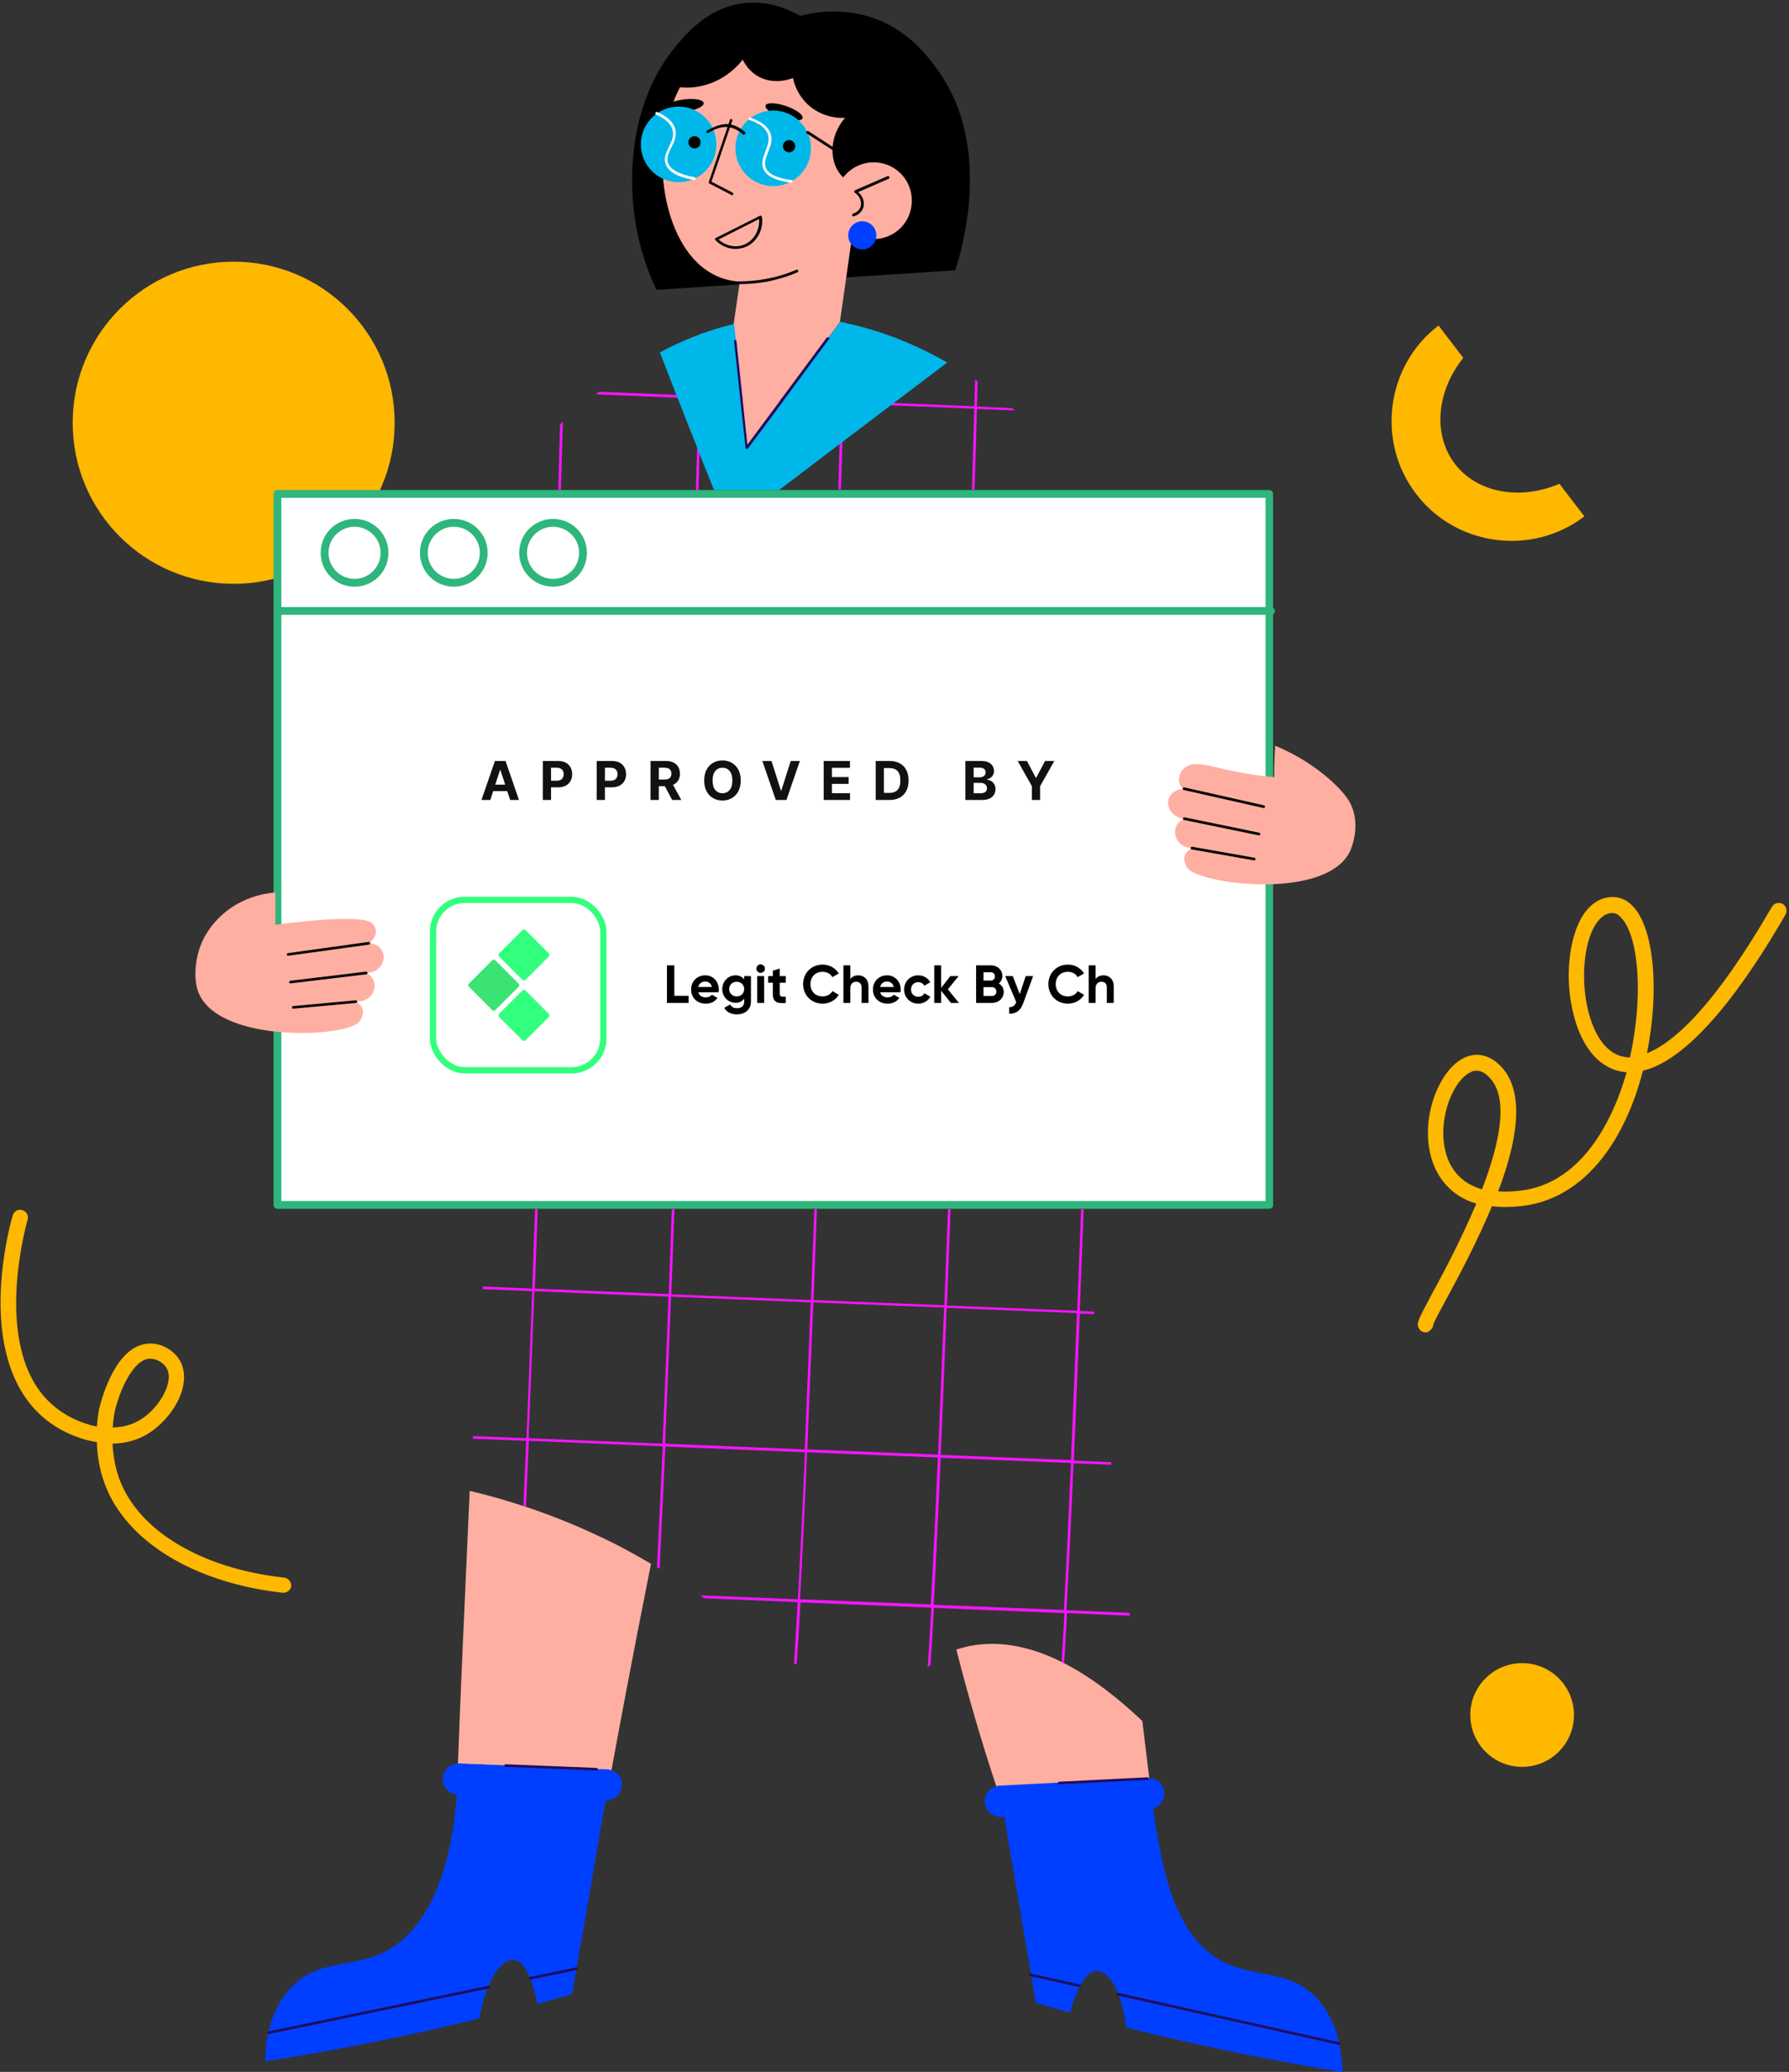 <?xml version="1.0" encoding="UTF-8"?>
<svg width="292px" height="338px" viewBox="0 0 292 338" version="1.1" xmlns="http://www.w3.org/2000/svg" xmlns:xlink="http://www.w3.org/1999/xlink">
    <rect x="0" y="0" width="292" height="338" fill="#333333" stroke="none"/>
    <!-- Generator: Sketch 57 (83077) - https://sketch.com -->
    <title>4_welcome</title>
    <desc>Created with Sketch.</desc>
    <g id="Page-1" stroke="none" stroke-width="1" fill="none" fill-rule="evenodd">
        <g id="Authentication-Service-Copy" transform="translate(-298, -3011)">
            <g id="Group-4" transform="translate(220, 2957)">
                <g id="4_welcome" transform="translate(78, 54)">
                    <g id="background_1_" transform="translate(0, 42.52)" fill="#FFB800" fill-rule="nonzero">
                        <g id="background">
                            <circle id="circle" cx="38.14" cy="26.447" r="26.277"></circle>
                            <circle id="circle_1_" cx="248.442" cy="237.26" r="8.461"></circle>
                            <path d="M254.523,36.397 C248.23,39.118 241.171,37.97 237.472,33.165 C233.773,28.318 234.538,21.217 238.833,15.86 C237.472,14.117 236.154,12.331 234.793,10.587 C226.247,17.093 224.589,29.509 231.137,38.055 C237.642,46.602 250.058,48.26 258.604,41.712 C257.201,39.883 255.841,38.14 254.523,36.397 Z" id="semicircle"></path>
                            <path d="M46.261,217.318 C46.219,217.318 46.176,217.318 46.134,217.318 C31.635,215.702 20.537,208.899 17.093,199.545 C16.2,197.121 15.86,194.783 15.817,192.742 C15.052,192.614 14.457,192.486 13.989,192.359 C9.099,190.956 5.443,188.064 3.104,183.77 C-2.891,172.757 1.871,156.43 2.083,155.749 C2.296,155.069 2.976,154.686 3.657,154.899 C4.337,155.112 4.72,155.792 4.507,156.472 C4.465,156.642 -0.17,172.502 5.315,182.579 C7.313,186.236 10.46,188.702 14.669,189.935 C14.924,190.02 15.307,190.105 15.817,190.19 C15.945,188.362 16.2,187.171 16.243,187.086 C16.668,185.386 18.964,176.967 24.236,176.669 C26.277,176.542 28.403,177.732 29.381,179.475 C30.104,180.751 30.231,182.367 29.764,184.153 C28.956,187.044 26.575,189.978 23.854,191.551 C21.983,192.614 20.069,192.954 18.368,192.997 C18.454,194.74 18.751,196.738 19.474,198.737 C22.578,207.198 32.868,213.364 46.389,214.852 C47.069,214.937 47.579,215.575 47.537,216.255 C47.452,216.808 46.899,217.318 46.261,217.318 Z M24.534,179.135 C24.491,179.135 24.449,179.135 24.406,179.135 C21.728,179.263 19.559,184.28 18.751,187.639 C18.751,187.682 18.496,188.702 18.411,190.36 C19.729,190.318 21.217,190.063 22.62,189.255 C24.789,188.064 26.702,185.641 27.34,183.43 C27.553,182.664 27.723,181.559 27.213,180.709 C26.702,179.773 25.554,179.135 24.534,179.135 Z M232.71,174.841 C232.285,174.841 231.817,174.628 231.605,174.203 C231.137,173.395 231.392,172.927 233.731,168.548 C235.516,165.274 238.493,159.704 240.959,153.836 C236.409,152.475 234.538,149.159 233.773,146.863 C231.647,140.442 234.623,132.576 238.535,130.28 C240.789,128.962 243.212,129.472 245.168,131.641 C248.995,135.935 247.549,143.886 244.53,151.838 C245.636,151.923 246.869,151.88 248.187,151.71 C257.754,150.605 262.516,141.038 264.515,135.468 C264.855,134.49 265.195,133.469 265.493,132.406 C265.067,132.364 264.642,132.321 264.175,132.194 C258.477,130.748 256.266,123.349 256.053,117.439 C255.883,111.742 257.542,105.364 261.708,104.046 C263.494,103.493 265.195,103.918 266.513,105.321 C270.042,108.978 270.85,119.31 268.809,129.302 C273.061,127.644 279.694,121.861 289.219,105.406 C289.559,104.811 290.367,104.598 290.962,104.938 C291.557,105.279 291.77,106.087 291.43,106.682 C285.052,117.737 276.25,130.195 268.171,132.151 C267.789,133.554 267.364,134.957 266.896,136.318 C263.112,146.905 256.564,153.283 248.442,154.219 C246.571,154.431 244.956,154.431 243.51,154.261 C241.086,160.086 238.068,165.742 235.942,169.653 C235.049,171.269 234.156,172.97 233.943,173.523 C233.943,173.948 233.688,174.373 233.305,174.586 C233.135,174.798 232.923,174.841 232.71,174.841 Z M241.001,132.151 C240.491,132.151 240.108,132.321 239.768,132.534 C236.749,134.277 234.453,140.995 236.154,146.098 C237.09,148.861 239.045,150.69 241.894,151.498 C244.701,144.184 246.316,136.871 243.255,133.427 C242.405,132.449 241.639,132.151 241.001,132.151 Z M263.154,106.427 C262.941,106.427 262.686,106.469 262.431,106.554 C260.008,107.32 258.392,111.912 258.562,117.439 C258.732,122.839 260.688,128.792 264.727,129.812 C265.11,129.898 265.535,129.983 266.045,129.983 C266.896,126.113 267.364,122.074 267.321,118.29 C267.279,113.017 266.258,108.893 264.6,107.192 C264.175,106.682 263.707,106.427 263.154,106.427 Z" id="lines"></path>
                        </g>
                    </g>
                    <g id="general_1_" transform="translate(31.89, 0)">
                        <g id="general">
                            <g id="window_1_" transform="translate(12.756, 79.937)">
                                <g id="window">
                                    <g id="Group">
                                        <rect id="Rectangle" fill="#FFFFFF" fill-rule="nonzero" x="0.729" y="0.729" width="161.915" height="115.994"></rect>
                                        <g id="Logo-Full/1" transform="translate(25.522, 66.358)">
                                            <g id="Group-3-Copy">
                                                <g id="Group-2">
                                                    <rect id="Rectangle" stroke="#32FF7E" stroke-width="1.021" fill="#FFFFFF" x="0.51" y="0.51" width="27.798" height="27.798" rx="5.171"></rect>
                                                    <g id="Group" transform="translate(4.609, 5.142)">
                                                        <g id="Group-6">
                                                            <g id="Group-5" transform="translate(10.745, 9.937) rotate(45) translate(-10.745, -9.937) translate(3.745, 2.937)">
                                                                <rect id="Rectangle" fill="#32FF7E" x="0" y="0" width="6.101" height="6.101" rx="0.349"></rect>
                                                                <rect id="Rectangle-Copy-8" fill="#3AE374" x="0" y="6.972" width="6.101" height="6.101" rx="0.349"></rect>
                                                                <rect id="Rectangle-Copy-9" fill="#32FF7E" x="6.972" y="6.972" width="6.101" height="6.101" rx="0.349"></rect>
                                                            </g>
                                                        </g>
                                                    </g>
                                                </g>
                                                <path d="M39.896,16.161 L42.232,16.161 L42.232,17.316 L38.688,17.316 L38.688,11.19 L39.896,11.19 L39.896,16.161 Z M43.816,15.592 C43.974,16.169 44.455,16.414 45.05,16.414 C45.488,16.414 45.838,16.231 46.03,15.977 L46.94,16.502 C46.529,17.097 45.873,17.438 45.033,17.438 C43.563,17.438 42.635,16.432 42.635,15.128 C42.635,13.824 43.571,12.818 44.945,12.818 C46.24,12.818 47.159,13.842 47.159,15.128 C47.159,15.294 47.142,15.443 47.115,15.592 L43.816,15.592 Z M43.799,14.717 L46.03,14.717 C45.89,14.087 45.418,13.833 44.945,13.833 C44.341,13.833 43.93,14.157 43.799,14.717 Z M51.298,12.94 L52.401,12.94 L52.401,17.106 C52.401,18.541 51.272,19.188 50.117,19.188 C49.18,19.188 48.428,18.83 48.043,18.121 L49.005,17.569 C49.189,17.911 49.478,18.182 50.152,18.182 C50.86,18.182 51.298,17.797 51.298,17.106 L51.298,16.633 C50.992,17.044 50.519,17.298 49.898,17.298 C48.655,17.298 47.719,16.292 47.719,15.058 C47.719,13.833 48.655,12.818 49.898,12.818 C50.519,12.818 50.992,13.072 51.298,13.483 L51.298,12.94 Z M50.073,16.257 C50.782,16.257 51.298,15.758 51.298,15.058 C51.298,14.367 50.782,13.868 50.073,13.868 C49.364,13.868 48.848,14.367 48.848,15.058 C48.848,15.758 49.364,16.257 50.073,16.257 Z M53.984,12.415 C53.608,12.415 53.293,12.1 53.293,11.724 C53.293,11.348 53.608,11.024 53.984,11.024 C54.369,11.024 54.684,11.348 54.684,11.724 C54.684,12.1 54.369,12.415 53.984,12.415 Z M53.424,17.316 L53.424,12.94 L54.553,12.94 L54.553,17.316 L53.424,17.316 Z M58.088,14.025 L57.1,14.025 L57.1,15.846 C57.1,16.318 57.441,16.327 58.088,16.292 L58.088,17.316 C56.505,17.491 55.971,17.027 55.971,15.846 L55.971,14.025 L55.21,14.025 L55.21,12.94 L55.971,12.94 L55.971,12.057 L57.1,11.715 L57.1,12.94 L58.088,12.94 L58.088,14.025 Z M64.1,17.438 C62.245,17.438 60.915,16.038 60.915,14.253 C60.915,12.459 62.245,11.068 64.1,11.068 C65.22,11.068 66.209,11.637 66.734,12.512 L65.693,13.115 C65.395,12.573 64.8,12.24 64.1,12.24 C62.901,12.24 62.114,13.072 62.114,14.253 C62.114,15.426 62.901,16.257 64.1,16.257 C64.8,16.257 65.404,15.924 65.693,15.391 L66.734,15.994 C66.218,16.869 65.229,17.438 64.1,17.438 Z M69.928,12.818 C70.855,12.818 71.582,13.465 71.582,14.629 L71.582,17.316 L70.453,17.316 L70.453,14.769 C70.453,14.174 70.094,13.868 69.587,13.868 C69.035,13.868 68.624,14.192 68.624,14.953 L68.624,17.316 L67.495,17.316 L67.495,11.19 L68.624,11.19 L68.624,13.43 C68.887,13.037 69.342,12.818 69.928,12.818 Z M73.498,15.592 C73.656,16.169 74.137,16.414 74.732,16.414 C75.169,16.414 75.52,16.231 75.712,15.977 L76.622,16.502 C76.211,17.097 75.555,17.438 74.714,17.438 C73.244,17.438 72.317,16.432 72.317,15.128 C72.317,13.824 73.253,12.818 74.627,12.818 C75.922,12.818 76.841,13.842 76.841,15.128 C76.841,15.294 76.823,15.443 76.797,15.592 L73.498,15.592 Z M73.481,14.717 L75.712,14.717 C75.572,14.087 75.099,13.833 74.627,13.833 C74.023,13.833 73.612,14.157 73.481,14.717 Z M79.711,17.438 C78.381,17.438 77.401,16.432 77.401,15.128 C77.401,13.824 78.381,12.818 79.711,12.818 C80.569,12.818 81.312,13.273 81.671,13.947 L80.7,14.515 C80.525,14.157 80.149,13.929 79.702,13.929 C79.028,13.929 78.53,14.428 78.53,15.128 C78.53,15.819 79.028,16.318 79.702,16.318 C80.157,16.318 80.534,16.099 80.709,15.741 L81.689,16.301 C81.312,16.983 80.569,17.438 79.711,17.438 Z M86.353,17.316 L85.04,17.316 L83.448,15.329 L83.448,17.316 L82.319,17.316 L82.319,11.19 L83.448,11.19 L83.448,14.866 L84.953,12.94 L86.3,12.94 L84.541,15.102 L86.353,17.316 Z M92.854,14.139 C93.344,14.419 93.659,14.901 93.659,15.539 C93.659,16.589 92.811,17.316 91.752,17.316 L89.153,17.316 L89.153,11.19 L91.568,11.19 C92.601,11.19 93.432,11.89 93.432,12.914 C93.432,13.439 93.213,13.85 92.854,14.139 Z M91.568,12.319 L90.36,12.319 L90.36,13.667 L91.568,13.667 C91.944,13.667 92.224,13.378 92.224,12.993 C92.224,12.608 91.953,12.319 91.568,12.319 Z M91.752,16.187 C92.163,16.187 92.461,15.881 92.461,15.461 C92.461,15.049 92.163,14.743 91.752,14.743 L90.36,14.743 L90.36,16.187 L91.752,16.187 Z M97.247,12.94 L98.455,12.94 L96.862,17.316 C96.407,18.576 95.663,19.127 94.552,19.066 L94.552,18.016 C95.173,18.024 95.488,17.762 95.698,17.176 L93.904,12.94 L95.138,12.94 L96.276,15.881 L97.247,12.94 Z M104.134,17.438 C102.279,17.438 100.949,16.038 100.949,14.253 C100.949,12.459 102.279,11.068 104.134,11.068 C105.254,11.068 106.243,11.637 106.768,12.512 L105.726,13.115 C105.429,12.573 104.834,12.24 104.134,12.24 C102.935,12.24 102.147,13.072 102.147,14.253 C102.147,15.426 102.935,16.257 104.134,16.257 C104.834,16.257 105.438,15.924 105.726,15.391 L106.768,15.994 C106.251,16.869 105.263,17.438 104.134,17.438 Z M109.962,12.818 C110.889,12.818 111.616,13.465 111.616,14.629 L111.616,17.316 L110.487,17.316 L110.487,14.769 C110.487,14.174 110.128,13.868 109.62,13.868 C109.069,13.868 108.658,14.192 108.658,14.953 L108.658,17.316 L107.529,17.316 L107.529,11.19 L108.658,11.19 L108.658,13.43 C108.92,13.037 109.375,12.818 109.962,12.818 Z" id="LegitCheckByCh" fill="#000000" fill-rule="nonzero"></path>
                                            </g>
                                        </g>
                                        <path d="M35.379,50.571 L33.937,50.571 L36.134,44.207 L37.868,44.207 L40.062,50.571 L38.62,50.571 L38.148,49.119 L35.851,49.119 L35.379,50.571 Z M36.193,48.069 L37.809,48.069 L37.026,45.661 L36.976,45.661 L36.193,48.069 Z M43.951,50.571 L43.951,44.207 L46.462,44.207 C46.945,44.207 47.356,44.298 47.696,44.482 C48.036,44.665 48.295,44.919 48.474,45.243 C48.653,45.567 48.743,45.941 48.743,46.363 C48.743,46.786 48.652,47.158 48.47,47.48 C48.287,47.802 48.024,48.054 47.679,48.235 C47.334,48.417 46.917,48.507 46.428,48.507 L45.297,48.507 L45.297,50.571 L43.951,50.571 Z M45.297,47.429 L46.211,47.429 C46.596,47.429 46.883,47.33 47.073,47.132 C47.262,46.934 47.357,46.678 47.357,46.363 C47.357,46.046 47.262,45.791 47.073,45.597 C46.883,45.404 46.594,45.307 46.204,45.307 L45.297,45.307 L45.297,47.429 Z M52.745,50.571 L52.745,44.207 L55.255,44.207 C55.738,44.207 56.149,44.298 56.489,44.482 C56.829,44.665 57.088,44.919 57.267,45.243 C57.447,45.567 57.536,45.941 57.536,46.363 C57.536,46.786 57.445,47.158 57.263,47.48 C57.08,47.802 56.817,48.054 56.472,48.235 C56.127,48.417 55.71,48.507 55.221,48.507 L54.09,48.507 L54.09,50.571 L52.745,50.571 Z M54.09,47.429 L55.004,47.429 C55.389,47.429 55.676,47.33 55.866,47.132 C56.056,46.934 56.15,46.678 56.15,46.363 C56.15,46.046 56.056,45.791 55.866,45.597 C55.676,45.404 55.387,45.307 54.997,45.307 L54.09,45.307 L54.09,47.429 Z M61.538,50.571 L61.538,44.207 L64.049,44.207 C64.772,44.207 65.332,44.395 65.731,44.772 C66.13,45.149 66.329,45.654 66.329,46.286 C66.329,46.721 66.233,47.092 66.039,47.401 C65.845,47.71 65.567,47.942 65.204,48.097 L66.556,50.571 L65.071,50.571 L63.865,48.315 L62.883,48.315 L62.883,50.571 L61.538,50.571 Z M62.883,47.233 L63.797,47.233 C64.561,47.233 64.943,46.917 64.943,46.286 C64.943,45.633 64.559,45.307 63.791,45.307 L62.883,45.307 L62.883,47.233 Z M76.254,47.389 C76.254,48.083 76.123,48.673 75.861,49.16 C75.599,49.647 75.243,50.018 74.793,50.274 C74.344,50.53 73.837,50.658 73.274,50.658 C72.708,50.658 72.201,50.529 71.751,50.272 C71.301,50.015 70.946,49.643 70.685,49.155 C70.424,48.667 70.294,48.079 70.294,47.389 C70.294,46.695 70.424,46.104 70.685,45.617 C70.946,45.131 71.301,44.759 71.751,44.503 C72.201,44.248 72.708,44.12 73.274,44.12 C73.837,44.12 74.344,44.248 74.793,44.503 C75.243,44.759 75.599,45.131 75.861,45.617 C76.123,46.104 76.254,46.695 76.254,47.389 Z M74.889,47.389 C74.889,46.713 74.742,46.198 74.448,45.843 C74.154,45.487 73.763,45.31 73.274,45.31 C72.785,45.31 72.393,45.487 72.099,45.843 C71.805,46.198 71.658,46.713 71.658,47.389 C71.658,48.062 71.805,48.577 72.099,48.933 C72.393,49.289 72.785,49.468 73.274,49.468 C73.763,49.468 74.154,49.289 74.448,48.933 C74.742,48.577 74.889,48.062 74.889,47.389 Z M81.277,44.207 L82.816,49.042 L82.875,49.042 L84.416,44.207 L85.908,44.207 L83.714,50.571 L81.98,50.571 L79.783,44.207 L81.277,44.207 Z M89.797,50.571 L89.797,44.207 L94.085,44.207 L94.085,45.316 L91.143,45.316 L91.143,46.832 L93.865,46.832 L93.865,47.942 L91.143,47.942 L91.143,49.461 L94.098,49.461 L94.098,50.571 L89.797,50.571 Z M100.539,50.571 L98.283,50.571 L98.283,44.207 L100.557,44.207 C101.198,44.207 101.749,44.334 102.212,44.587 C102.675,44.841 103.031,45.205 103.279,45.68 C103.528,46.154 103.652,46.722 103.652,47.382 C103.652,48.045 103.528,48.615 103.278,49.092 C103.028,49.568 102.671,49.934 102.206,50.188 C101.741,50.443 101.185,50.571 100.539,50.571 Z M99.628,49.418 L100.483,49.418 C101.081,49.418 101.536,49.256 101.845,48.933 C102.155,48.61 102.31,48.093 102.31,47.382 C102.31,46.676 102.155,46.162 101.845,45.841 C101.536,45.52 101.083,45.359 100.486,45.359 L99.628,45.359 L99.628,49.418 Z M112.926,50.571 L112.926,44.207 L115.474,44.207 C116.177,44.207 116.704,44.359 117.058,44.665 C117.411,44.971 117.587,45.362 117.587,45.838 C117.587,46.213 117.479,46.516 117.261,46.747 C117.044,46.978 116.769,47.131 116.438,47.205 L116.438,47.267 C116.68,47.278 116.907,47.346 117.12,47.473 C117.332,47.599 117.505,47.775 117.637,48.001 C117.77,48.227 117.836,48.497 117.836,48.812 C117.836,49.15 117.753,49.451 117.586,49.716 C117.419,49.981 117.173,50.19 116.848,50.342 C116.523,50.495 116.122,50.571 115.645,50.571 L112.926,50.571 Z M114.272,49.471 L115.369,49.471 C115.746,49.471 116.02,49.398 116.191,49.253 C116.362,49.108 116.447,48.916 116.447,48.678 C116.447,48.415 116.353,48.2 116.166,48.032 C115.978,47.864 115.723,47.78 115.4,47.78 L114.272,47.78 L114.272,49.471 Z M114.272,46.87 L115.269,46.87 C115.545,46.87 115.774,46.798 115.956,46.654 C116.138,46.51 116.23,46.312 116.23,46.062 C116.23,45.832 116.148,45.646 115.986,45.506 C115.823,45.365 115.592,45.294 115.294,45.294 L114.272,45.294 L114.272,46.87 Z M121.462,44.207 L122.969,44.207 L124.42,46.947 L124.482,46.947 L125.933,44.207 L127.44,44.207 L125.119,48.321 L125.119,50.571 L123.783,50.571 L123.783,48.321 L121.462,44.207 Z" id="APPROVEDBY" fill="#111111" fill-rule="nonzero"></path>
                                        <path d="M162.51,117.269 L0.638,117.269 C0.298,117.269 0,116.972 0,116.631 L0,0.638 C0,0.298 0.298,0 0.638,0 L162.51,0 C162.85,0 163.148,0.298 163.148,0.638 L163.148,116.631 C163.148,117.014 162.85,117.269 162.51,117.269 Z M1.276,115.994 L161.915,115.994 L161.915,1.276 L1.276,1.276 L1.276,115.994 Z" id="Shape" fill="#2EB67C" fill-rule="nonzero"></path>
                                    </g>
                                    <path d="M162.808,20.367 L0.935,20.367 C0.595,20.367 0.298,20.069 0.298,19.729 C0.298,19.389 0.595,19.091 0.935,19.091 L162.808,19.091 C163.148,19.091 163.446,19.389 163.446,19.729 C163.446,20.069 163.148,20.367 162.808,20.367 Z" id="Path" fill="#2EB67C" fill-rule="nonzero"></path>
                                    <path d="M13.224,15.775 C10.162,15.775 7.696,13.309 7.696,10.247 C7.696,7.186 10.162,4.72 13.224,4.72 C16.285,4.72 18.751,7.186 18.751,10.247 C18.751,13.309 16.285,15.775 13.224,15.775 Z M13.224,5.995 C10.885,5.995 8.972,7.909 8.972,10.247 C8.972,12.586 10.885,14.499 13.224,14.499 C15.562,14.499 17.476,12.586 17.476,10.247 C17.476,7.909 15.562,5.995 13.224,5.995 Z" id="Shape" fill="#2EB67C" fill-rule="nonzero"></path>
                                    <path d="M29.424,15.775 C26.362,15.775 23.896,13.309 23.896,10.247 C23.896,7.186 26.362,4.72 29.424,4.72 C32.485,4.72 34.951,7.186 34.951,10.247 C34.951,13.309 32.485,15.775 29.424,15.775 Z M29.424,5.995 C27.085,5.995 25.172,7.909 25.172,10.247 C25.172,12.586 27.085,14.499 29.424,14.499 C31.762,14.499 33.676,12.586 33.676,10.247 C33.676,7.909 31.762,5.995 29.424,5.995 Z" id="Shape" fill="#2EB67C" fill-rule="nonzero"></path>
                                    <path d="M45.624,15.775 C42.562,15.775 40.096,13.309 40.096,10.247 C40.096,7.186 42.562,4.72 45.624,4.72 C48.685,4.72 51.151,7.186 51.151,10.247 C51.151,13.309 48.685,15.775 45.624,15.775 Z M45.624,5.995 C43.285,5.995 41.372,7.909 41.372,10.247 C41.372,12.586 43.285,14.499 45.624,14.499 C47.962,14.499 49.876,12.586 49.876,10.247 C49.876,7.909 47.962,5.995 45.624,5.995 Z" id="Shape" fill="#2EB67C" fill-rule="nonzero"></path>
                                </g>
                            </g>
                            <g id="woman" fill-rule="nonzero">
                                <g id="head" transform="translate(71.008, 0)">
                                    <path d="M50.301,11.65 C48.685,9.354 45.411,4.805 39.246,2.806 C34.228,1.191 29.806,2.041 27.723,2.594 C25.937,1.573 22.578,0.043 18.539,0.51 C12.926,1.148 9.439,5.145 7.568,7.356 C-1.658,18.241 0.34,33.08 0.723,35.631 C1.488,40.776 3.061,44.816 4.252,47.282 C20.494,46.219 36.779,45.156 53.022,44.093 C53.83,41.627 59.315,24.236 50.301,11.65 Z" id="hair" fill="#000000"></path>
                                    <path d="M16.753,29.594 C16.71,29.594 16.668,29.594 16.625,29.551 L2.551,20.537 C2.466,20.494 2.424,20.324 2.466,20.239 C2.509,20.154 2.679,20.112 2.764,20.197 L16.838,29.254 C16.923,29.296 16.965,29.466 16.923,29.551 C16.88,29.551 16.838,29.594 16.753,29.594 Z" id="Path" fill="#000000"></path>
                                    <path d="M40.691,30.274 C40.564,30.614 40.436,30.954 40.309,31.252 C39.373,33.591 37.97,35.717 36.312,37.63 C35.589,42.605 34.909,47.579 34.186,52.554 L34.186,52.554 C29.126,59.4 24.066,66.203 18.964,73.049 C18.241,66.331 17.561,59.613 16.838,52.894 C16.838,52.894 17.518,48.26 17.858,45.964 C16.285,45.836 14.797,45.454 13.479,44.731 C5.698,40.691 2.891,25.98 7.356,15.775 C7.568,15.265 7.824,14.754 8.079,14.244 C9.142,14.329 10.46,14.329 11.906,13.946 C15.562,13.054 17.646,10.587 18.326,9.737 C18.624,10.29 19.346,11.65 20.92,12.501 C23.513,13.904 26.15,12.883 26.532,12.713 C26.66,13.394 27.213,15.605 29.296,17.348 C31.72,19.346 34.441,19.261 35.036,19.219 C32.272,22.408 32.442,26.702 34.654,28.871 C36.95,31.039 40.394,30.359 40.691,30.274 Z" id="face" fill="#FFAFA1"></path>
                                    <path d="M17.178,40.606 C15.987,40.606 14.754,40.096 13.861,39.161 C13.819,39.118 13.776,39.033 13.819,38.991 C13.819,38.905 13.861,38.863 13.946,38.82 L21.132,35.206 C21.175,35.164 21.26,35.164 21.345,35.206 C21.387,35.249 21.43,35.291 21.472,35.376 C21.77,37.587 20.494,39.756 18.496,40.394 C18.028,40.521 17.603,40.606 17.178,40.606 Z M14.372,39.076 C15.477,40.054 16.965,40.436 18.283,40.011 C20.027,39.458 21.132,37.672 21.005,35.717 L14.372,39.076 Z" id="mouth" fill="#000000"></path>
                                    <path d="M16.583,31.847 C16.54,31.847 16.498,31.847 16.498,31.805 L12.883,29.934 C12.798,29.891 12.756,29.764 12.798,29.679 L16.243,19.559 C16.285,19.431 16.413,19.389 16.498,19.431 C16.625,19.474 16.668,19.602 16.625,19.687 L13.224,29.636 L16.668,31.422 C16.753,31.465 16.795,31.592 16.753,31.72 C16.753,31.805 16.668,31.847 16.583,31.847 Z" id="nose" fill="#000000"></path>
                                    <path d="M17.731,46.346 C17.391,46.346 17.008,46.346 16.668,46.304 C16.54,46.304 16.455,46.219 16.455,46.091 C16.455,45.964 16.54,45.879 16.668,45.879 C18.496,45.964 20.367,45.836 22.153,45.496 C23.854,45.198 25.512,44.688 27.085,44.008 C27.213,43.965 27.298,44.008 27.383,44.135 C27.425,44.263 27.383,44.348 27.255,44.433 C25.639,45.113 23.939,45.624 22.238,45.964 C20.75,46.219 19.219,46.346 17.731,46.346 Z" id="Path" fill="#000000"></path>
                                    <g id="brows" transform="translate(5.102, 15.732)" fill="#000000">
                                        <ellipse id="Oval" transform="translate(3.694, 1.487) rotate(-7.412) translate(-3.694, -1.487) " cx="3.694" cy="1.487" rx="3.189" ry="1"></ellipse>
                                        <ellipse id="Oval" transform="translate(19.975, 2.516) rotate(-71.029) translate(-19.975, -2.516) " cx="19.975" cy="2.516" rx="1" ry="3.189"></ellipse>
                                    </g>
                                    <g id="ear" transform="translate(33.165, 26.362)">
                                        <path d="M8.929,0.595 C7.356,-0.043 5.655,-0.043 4.167,0.595 C3.997,0.638 3.869,0.723 3.699,0.808 C2.424,1.446 1.361,2.551 0.765,3.997 C-0.553,7.186 0.935,10.843 4.124,12.161 C7.313,13.479 10.97,11.991 12.288,8.802 C13.606,5.57 12.118,1.913 8.929,0.595 Z" id="Path" fill="#FFAFA1"></path>
                                        <path d="M3.231,8.929 C3.146,8.929 3.061,8.887 3.019,8.759 C2.976,8.631 3.061,8.546 3.146,8.504 C3.317,8.461 4.082,8.164 4.38,7.441 C4.677,6.633 4.294,5.613 3.444,5.06 C3.359,5.017 3.359,4.932 3.359,4.847 C3.359,4.762 3.402,4.72 3.487,4.677 L8.802,2.381 C8.929,2.339 9.014,2.381 9.099,2.509 C9.142,2.636 9.099,2.721 8.972,2.806 L3.997,4.975 C4.805,5.655 5.145,6.718 4.805,7.611 C4.465,8.504 3.572,8.844 3.317,8.929 C3.274,8.929 3.231,8.929 3.231,8.929 Z" id="Path" fill="#000000"></path>
                                    </g>
                                    <circle id="earring" fill="#003FFF" cx="37.842" cy="38.395" r="2.296"></circle>
                                    <g id="glasses" transform="translate(1.701, 17.008)">
                                        <circle id="Oval" fill="#00B7EA" cx="21.6" cy="7.186" r="6.165"></circle>
                                        <circle id="Oval" fill="#00B7EA" cx="6.165" cy="6.548" r="6.165"></circle>
                                        <path d="M16.795,4.975 C16.753,4.975 16.71,4.975 16.668,4.932 C16.157,4.465 15.18,3.699 13.861,3.699 C12.713,3.699 11.608,4.337 11.225,4.55 C11.14,4.592 11.055,4.635 11.013,4.677 C10.928,4.72 10.8,4.72 10.715,4.592 C10.672,4.507 10.672,4.38 10.8,4.294 C10.843,4.252 10.928,4.209 11.055,4.167 C11.438,3.954 12.671,3.274 13.904,3.231 C15.35,3.231 16.455,4.039 17.008,4.55 C17.093,4.635 17.093,4.762 17.008,4.847 C16.923,4.932 16.838,4.975 16.795,4.975 Z" id="Path" fill="#000000"></path>
                                        <path d="M35.589,9.737 C35.419,9.78 35.291,9.865 35.121,9.95 L27.085,4.762 C27,4.677 26.957,4.55 27.042,4.465 C27.085,4.38 27.255,4.337 27.34,4.38 L35.589,9.737 Z" id="Path" fill="#000000"></path>
                                        <path d="M8.717,12.373 C8.674,12.373 8.674,12.373 8.717,12.373 C5.953,11.863 4.465,11.013 4.039,9.737 C3.699,8.759 4.167,7.824 4.592,6.931 C5.017,6.08 5.443,5.145 5.187,4.209 C4.932,3.231 4.039,2.381 2.509,1.701 C2.381,1.658 2.339,1.531 2.381,1.403 C2.424,1.276 2.551,1.233 2.679,1.276 C4.337,1.998 5.315,2.934 5.613,4.039 C5.91,5.145 5.443,6.123 4.975,7.058 C4.55,7.909 4.167,8.717 4.422,9.524 C4.762,10.63 6.25,11.438 8.759,11.906 C8.887,11.948 8.972,12.033 8.929,12.161 C8.887,12.331 8.802,12.373 8.717,12.373 Z" id="Path" fill="#FFFFFF"></path>
                                        <path d="M24.576,12.798 L24.576,12.798 C21.983,12.458 20.494,11.735 19.984,10.545 C19.602,9.609 19.984,8.631 20.324,7.696 C20.665,6.803 21.047,5.868 20.75,4.932 C20.409,3.912 19.389,3.104 17.688,2.551 C17.561,2.509 17.518,2.381 17.561,2.296 C17.603,2.169 17.731,2.126 17.816,2.169 C19.644,2.764 20.792,3.657 21.175,4.805 C21.557,5.91 21.132,6.888 20.75,7.866 C20.409,8.759 20.069,9.567 20.409,10.375 C20.835,11.395 22.238,12.076 24.619,12.373 C24.746,12.373 24.831,12.501 24.789,12.628 C24.789,12.713 24.704,12.798 24.576,12.798 Z" id="Path" fill="#FFFFFF"></path>
                                    </g>
                                    <g id="eyes" transform="translate(9.354, 22.11)" fill="#000000">
                                        <circle id="Oval" cx="16.54" cy="1.743" r="1"></circle>
                                        <circle id="Oval" cx="1.106" cy="1.106" r="1"></circle>
                                    </g>
                                </g>
                                <g id="dress_1_" transform="translate(45.071, 52.299)">
                                    <g id="dress">
                                        <path d="M14.457,16.923 C14.372,19.431 14.287,23.088 14.159,27.638 L14.584,27.638 C14.712,22.833 14.839,19.049 14.924,16.498 C14.754,16.668 14.627,16.795 14.457,16.923 Z M107.405,211.153 C107.405,211.025 107.362,210.94 107.362,210.812 L97.115,210.387 C97.498,203.584 97.88,195.42 98.263,186.406 L104.428,186.661 C104.428,186.534 104.386,186.364 104.386,186.236 L98.305,185.981 C98.646,178.497 98.943,170.461 99.283,162 L101.664,162.085 C101.664,161.957 101.622,161.787 101.622,161.66 L99.283,161.575 C99.496,156.175 99.709,150.647 99.921,144.992 L99.921,144.949 L99.496,144.949 C99.283,150.605 99.071,156.132 98.858,161.532 L77.598,160.682 C77.811,155.579 77.981,150.307 78.194,144.949 L77.768,144.949 C77.556,150.307 77.386,155.537 77.173,160.639 L55.828,159.789 C55.998,154.984 56.211,150.009 56.381,144.949 L55.956,144.949 C55.743,150.009 55.573,154.942 55.403,159.789 L32.613,158.853 C32.783,154.304 32.953,149.669 33.123,144.949 L32.698,144.949 C32.528,149.669 32.357,154.304 32.187,158.811 L10.332,157.918 C10.502,153.666 10.672,149.329 10.8,144.949 L10.375,144.949 C10.205,149.329 10.035,153.666 9.907,157.918 L1.871,157.578 C1.871,157.705 1.828,157.875 1.828,158.003 L9.907,158.343 C9.609,166.762 9.269,174.841 8.972,182.324 L0.255,181.984 C0.255,182.112 0.255,182.282 0.213,182.409 L8.929,182.749 C8.759,186.449 8.631,189.978 8.461,193.337 C8.589,193.379 8.759,193.422 8.887,193.464 C9.057,190.063 9.184,186.491 9.354,182.749 L31.209,183.642 C30.869,190.913 30.572,197.546 30.274,203.371 C30.402,203.457 30.529,203.542 30.699,203.627 C30.997,197.759 31.294,191.041 31.635,183.685 L54.425,184.62 C54.042,193.762 53.617,201.883 53.277,208.601 L37.375,207.964 C37.587,208.134 37.8,208.261 38.013,208.431 L53.235,209.069 C53.022,212.896 52.809,216.212 52.639,219.019 C52.767,219.104 52.894,219.189 53.065,219.274 C53.277,216.468 53.49,213.023 53.702,209.112 L75.047,209.962 C74.835,213.619 74.665,216.893 74.452,219.656 C74.622,219.529 74.75,219.401 74.92,219.316 C75.09,216.638 75.302,213.491 75.472,210.005 L96.775,210.855 C96.605,213.746 96.477,216.425 96.307,218.806 C96.435,218.891 96.562,218.934 96.732,219.019 C96.902,216.595 97.03,213.874 97.2,210.855 L107.49,211.28 C107.405,211.195 107.405,211.153 107.405,211.153 Z M77.556,161.064 L98.816,161.915 C98.476,170.376 98.178,178.455 97.838,185.896 L76.578,185.046 C76.918,177.647 77.216,169.568 77.556,161.064 Z M55.786,160.172 L77.131,161.022 C76.79,169.483 76.45,177.562 76.153,185.003 L54.808,184.153 C55.105,176.754 55.446,168.675 55.786,160.172 Z M31.167,183.217 L9.312,182.324 C9.609,174.841 9.95,166.762 10.247,158.343 L32.145,159.236 C31.847,167.697 31.507,175.776 31.167,183.217 Z M31.592,183.217 C31.932,175.776 32.23,167.697 32.57,159.236 L55.361,160.172 C55.02,168.675 54.68,176.754 54.383,184.153 L31.592,183.217 Z M74.962,209.452 L53.617,208.601 C54,201.883 54.383,193.762 54.765,184.62 L76.11,185.471 C75.727,194.57 75.345,202.691 74.962,209.452 Z M96.69,210.345 L75.43,209.494 C75.813,202.734 76.195,194.612 76.578,185.513 L97.838,186.364 C97.455,195.378 97.072,203.542 96.69,210.345 Z M88.228,14.287 L82.488,14.031 C82.531,12.586 82.573,11.225 82.616,9.95 C82.488,9.865 82.361,9.737 82.19,9.652 C82.148,11.013 82.105,12.458 82.063,13.989 L68.797,13.436 L60.718,13.096 C60.888,7.781 61.016,3.487 61.101,0.383 L61.101,0.383 C60.973,0.34 60.803,0.298 60.676,0.298 C60.59,3.402 60.463,7.739 60.293,13.096 L51.066,12.713 L50.811,12.713 L50.556,12.713 L50.258,13.139 L50.513,13.139 L50.768,13.139 L60.293,13.521 C60.25,15.562 60.165,17.731 60.08,20.027 C59.995,22.408 59.953,24.917 59.868,27.553 L60.293,27.553 C60.378,24.789 60.463,22.153 60.548,19.687 C60.633,17.518 60.676,15.477 60.718,13.521 L68.244,13.819 L82.063,14.372 C81.935,18.241 81.808,22.663 81.68,27.553 L82.105,27.553 C82.276,22.705 82.403,18.283 82.488,14.414 L88.739,14.669 C88.611,14.584 88.441,14.457 88.228,14.287 Z M44.263,12.501 L44.05,12.501 L43.838,12.501 L37.502,12.246 C37.63,7.909 37.715,4.465 37.8,2.041 L37.8,2.041 C37.672,2.083 37.502,2.126 37.375,2.211 L37.375,2.211 C37.29,4.592 37.205,7.994 37.077,12.246 L33.378,12.118 L20.835,11.608 C20.665,11.735 20.494,11.863 20.324,12.033 L33.548,12.586 L37.077,12.713 C36.992,15.18 36.907,17.901 36.822,20.92 C36.737,23.088 36.694,25.342 36.609,27.723 L37.035,27.723 C37.12,25.724 37.162,23.768 37.205,21.94 C37.29,18.581 37.417,15.477 37.46,12.756 L43.838,13.011 L44.05,13.011 L44.263,13.011 L44.263,12.501 Z" id="Shape" fill="#F714FF"></path>
                                        <path d="M77.641,6.846 C71.688,11.353 65.735,15.86 59.783,20.367 C56.594,22.791 53.405,25.214 50.216,27.638 C46.687,27.638 43.115,27.638 39.586,27.638 C38.48,24.959 37.417,22.238 36.354,19.517 C34.441,14.712 32.57,9.95 30.742,5.187 C34.611,3.146 38.65,1.531 42.86,0.553 C43.583,7.271 44.263,13.989 44.986,20.707 C50.046,13.861 55.105,7.058 60.208,0.213 C60.761,0.34 61.356,0.468 61.909,0.595 C67.521,1.871 72.836,4.082 77.641,6.846 Z" id="Path" fill="#00B7EA"></path>
                                        <path d="M58.379,2.976 L51.109,12.798 L50.811,13.224 L45.113,20.877 C45.071,20.92 45.028,20.962 44.943,20.962 L44.901,20.962 C44.816,20.962 44.773,20.877 44.731,20.792 L43.88,12.968 L43.838,12.543 L42.86,3.359 C42.86,3.231 42.945,3.146 43.03,3.146 C43.157,3.146 43.242,3.231 43.242,3.359 L44.22,12.586 L44.263,13.011 L45.028,20.239 L50.216,13.266 L50.513,12.841 L57.954,2.806 C58.039,2.721 58.167,2.679 58.252,2.764 C58.422,2.764 58.465,2.891 58.379,2.976 Z" id="Path" fill="#1F0D60"></path>
                                    </g>
                                </g>
                                <g id="legs" transform="translate(11.055, 243.212)">
                                    <path d="M144.652,46.942 C144.567,46.942 144.482,46.942 144.397,46.942 L120.161,48.175 C119.99,48.175 119.82,48.217 119.693,48.26 C117.652,42.137 115.738,35.717 113.953,28.998 C113.698,27.978 113.4,26.915 113.145,25.894 C113.825,25.682 114.548,25.469 115.398,25.299 C126.071,23.258 136.446,30.869 143.504,37.545 C143.844,40.351 144.227,43.498 144.652,46.942 Z" id="leg_r" fill="#FFAFA1"></path>
                                    <path d="M63.312,11.906 C60.123,27.893 58.167,38.48 56.849,45.624 C56.636,45.539 56.381,45.496 56.168,45.496 L31.932,44.518 C31.89,44.518 31.847,44.518 31.805,44.518 C32.145,34.398 32.868,19.134 33.718,0 C38.353,1.106 45.879,3.189 54.553,7.271 C57.699,8.717 60.59,10.29 63.312,11.906 Z" id="leg_l" fill="#FFAFA1"></path>
                                    <path d="M55.148,55.318 C55.063,55.828 54.978,56.296 54.893,56.849 C54.978,56.296 55.063,55.828 55.148,55.318 Z" id="Path" fill="#00827F"></path>
                                    <g id="shoes" transform="translate(0, 44.22)">
                                        <g id="shoe_r" transform="translate(117.354, 2.126)">
                                            <path d="M58.294,43.838 C57.827,41.669 56.976,39.373 55.361,37.29 C49.833,30.231 42.179,34.526 35.674,27.723 C30.487,22.323 29.041,13.096 27.935,5.485 C28.998,5.145 29.764,4.124 29.721,2.934 C29.679,1.616 28.616,0.595 27.34,0.51 C27.255,0.51 27.17,0.51 27.085,0.51 L2.849,1.743 C2.679,1.743 2.509,1.786 2.381,1.828 C1.233,2.126 0.383,3.189 0.425,4.422 C0.51,5.825 1.701,6.888 3.104,6.846 L3.614,6.803 C3.827,7.994 4.039,9.184 4.209,10.375 C4.294,10.843 4.38,11.353 4.465,11.906 C4.72,13.394 4.975,14.839 5.23,16.328 C5.272,16.668 5.357,17.05 5.4,17.391 C5.74,19.261 6.038,21.175 6.378,23.046 C6.42,23.301 6.463,23.556 6.506,23.854 L6.506,23.896 C6.548,24.236 6.591,24.534 6.676,24.831 C6.931,26.277 7.143,27.68 7.398,29.083 C7.441,29.211 7.441,29.339 7.483,29.466 C7.526,29.721 7.568,29.976 7.611,30.231 C7.739,30.997 7.866,31.762 7.994,32.528 C8.249,34.101 8.504,35.631 8.802,37.205 C10.63,37.715 12.458,38.225 14.329,38.778 C14.797,37.205 15.35,35.589 16.072,34.356 C17.05,32.528 18.283,31.422 19.687,32.23 C20.792,32.868 21.643,34.143 22.238,35.717 C22.876,37.375 23.258,39.373 23.513,41.202 C24.576,41.457 25.682,41.754 26.787,42.009 C37.97,44.731 48.685,46.814 58.847,48.472 C58.762,47.154 58.635,45.539 58.294,43.838 Z" id="Path" fill="#003FFF"></path>
                                            <path d="M15.945,34.611 L15.902,34.611 L7.866,32.825 C7.739,32.783 7.696,32.698 7.696,32.57 C7.739,32.442 7.824,32.4 7.951,32.4 L15.987,34.186 C16.115,34.228 16.157,34.313 16.157,34.441 C16.157,34.568 16.072,34.611 15.945,34.611 Z" id="Path" fill="#1F0D60"></path>
                                            <path d="M58.294,44.05 L58.294,44.05 L22.11,35.972 C21.983,35.929 21.94,35.844 21.94,35.717 C21.94,35.589 22.068,35.546 22.195,35.546 L58.337,43.625 C58.465,43.668 58.507,43.753 58.507,43.88 C58.465,44.008 58.379,44.05 58.294,44.05 Z" id="Path" fill="#1F0D60"></path>
                                            <path d="M12.586,1.531 C12.458,1.531 12.373,1.446 12.373,1.318 C12.373,1.191 12.458,1.106 12.586,1.106 L27,0.383 C27.128,0.383 27.213,0.468 27.213,0.595 C27.213,0.723 27.128,0.808 27,0.808 L12.586,1.531 C12.628,1.531 12.628,1.531 12.586,1.531 Z" id="Path" fill="#1F0D60"></path>
                                        </g>
                                        <g id="shoe_l">
                                            <path d="M56.849,1.361 C56.636,1.276 56.381,1.233 56.168,1.233 L31.932,0.255 C31.89,0.255 31.847,0.255 31.805,0.255 C30.487,0.298 29.381,1.361 29.296,2.679 C29.254,4.039 30.274,5.187 31.592,5.315 C31.252,10.587 29.891,21.94 23.598,28.233 C16.795,35.036 9.397,30.657 3.827,37.672 C2.211,39.713 1.318,41.967 0.85,44.135 C0.468,45.836 0.383,47.494 0.34,48.855 C10.502,47.282 21.217,45.198 32.4,42.562 C33.335,42.35 34.313,42.094 35.249,41.882 C35.589,40.181 36.057,38.31 36.737,36.694 C37.545,34.739 38.565,33.123 39.968,32.485 C41.542,31.762 42.732,33.165 43.583,35.291 C44.093,36.524 44.476,38.013 44.773,39.458 C46.687,38.948 48.557,38.438 50.428,37.885 C50.683,36.482 50.896,35.079 51.151,33.676 C51.321,32.74 51.491,31.847 51.619,30.912 C51.661,30.657 51.704,30.402 51.746,30.146 C51.746,30.019 51.789,29.891 51.831,29.764 C52.087,28.361 52.342,26.915 52.597,25.512 C52.639,25.214 52.724,24.874 52.767,24.576 C52.767,24.576 52.767,24.576 52.767,24.534 C52.809,24.279 52.852,24.024 52.894,23.726 C53.235,21.855 53.575,19.942 53.872,18.071 C53.915,17.731 54,17.348 54.042,17.008 C54.298,15.52 54.553,14.031 54.808,12.586 C54.893,12.076 54.978,11.565 55.063,11.055 L55.913,6.293 C57.316,6.335 58.465,5.23 58.55,3.869 C58.677,2.721 57.912,1.701 56.849,1.361 Z" id="Path" fill="#003FFF"></path>
                                            <path d="M43.625,35.504 C43.54,35.504 43.455,35.419 43.413,35.334 C43.37,35.206 43.455,35.121 43.583,35.079 L51.151,33.505 C51.279,33.463 51.364,33.548 51.406,33.676 C51.449,33.803 51.364,33.888 51.236,33.931 L43.668,35.504 C43.668,35.504 43.625,35.504 43.625,35.504 Z" id="Path" fill="#1F0D60"></path>
                                            <path d="M0.893,44.391 C0.808,44.391 0.723,44.305 0.68,44.22 C0.638,44.093 0.723,44.008 0.85,43.965 L36.779,36.524 C36.907,36.482 36.992,36.567 37.035,36.694 C37.077,36.822 36.992,36.907 36.865,36.95 L0.935,44.391 C0.893,44.391 0.893,44.391 0.893,44.391 Z" id="Path" fill="#1F0D60"></path>
                                            <path d="M54.425,1.403 L54.425,1.403 L39.586,0.808 C39.458,0.808 39.373,0.723 39.373,0.595 C39.373,0.468 39.458,0.383 39.586,0.383 L54.425,0.978 C54.553,0.978 54.638,1.063 54.638,1.191 C54.638,1.276 54.51,1.403 54.425,1.403 Z" id="Path" fill="#1F0D60"></path>
                                        </g>
                                    </g>
                                </g>
                                <g id="hands" transform="translate(0, 121.606)">
                                    <g id="hand_l" transform="translate(0, 23.811)">
                                        <path d="M28.318,13.266 L27.893,13.309 C28.658,13.649 29.211,14.414 29.254,15.307 C29.296,16.625 28.233,17.816 26.83,17.943 L26.235,17.986 C26.575,18.198 27.213,18.666 27.34,19.431 C27.34,19.431 27.51,20.239 26.745,21.26 C25.724,22.578 19.602,23.513 13.479,22.918 C7.654,22.365 1.786,20.409 0.383,16.157 C-0.213,14.329 -0.085,11.735 0.595,9.567 C1.488,6.718 3.189,4.975 3.869,4.294 C7.313,0.85 11.608,0.298 13.054,0.17 C13.054,1.02 13.054,1.828 13.054,2.679 C13.054,3.614 13.054,4.55 13.054,5.443 C14.627,5.23 27.17,3.572 28.828,5.187 C29.381,5.74 29.466,6.335 29.466,6.335 C29.594,7.356 28.658,8.206 28.361,8.461 C29.636,8.461 30.699,9.439 30.742,10.672 C30.742,11.991 29.679,13.139 28.318,13.266 Z" id="Path" fill="#FFAFA1"></path>
                                        <path d="M15.137,10.502 C15.052,10.502 14.924,10.417 14.924,10.332 C14.924,10.205 15.009,10.12 15.094,10.077 L28.276,8.249 C28.403,8.249 28.488,8.334 28.531,8.419 C28.531,8.546 28.446,8.631 28.361,8.674 L15.137,10.502 C15.18,10.502 15.18,10.502 15.137,10.502 Z" id="Path" fill="#000000"></path>
                                        <path d="M15.52,15.009 C15.435,15.009 15.307,14.924 15.307,14.839 C15.307,14.712 15.392,14.627 15.477,14.584 L27.85,13.096 C27.978,13.096 28.063,13.181 28.105,13.266 C28.105,13.394 28.02,13.479 27.935,13.521 L15.52,15.009 C15.562,15.009 15.52,15.009 15.52,15.009 Z" id="Path" fill="#000000"></path>
                                        <path d="M15.987,19.134 C15.86,19.134 15.775,19.049 15.775,18.921 C15.775,18.794 15.86,18.709 15.987,18.709 L26.192,17.773 C26.32,17.773 26.405,17.858 26.405,17.986 C26.405,18.113 26.32,18.198 26.192,18.198 L15.987,19.134 L15.987,19.134 Z" id="Path" fill="#000000"></path>
                                    </g>
                                    <g id="hand_r" transform="translate(158.598, 0)">
                                        <path d="M2.424,11.906 L2.806,11.991 C1.998,12.288 1.403,12.968 1.318,13.861 C1.148,15.18 2.169,16.455 3.487,16.668 L4.082,16.753 C3.699,16.923 3.061,17.348 2.849,18.071 C2.849,18.071 2.636,18.879 3.274,19.942 C4.167,21.345 10.205,22.748 16.37,22.663 C22.238,22.578 28.233,21.132 29.976,17.008 C30.784,15.009 31.039,12.543 30.317,10.417 C29.934,9.269 29.211,8.036 27.128,6.08 C25.342,4.422 22.28,1.998 17.646,0.043 C17.603,0.553 17.603,1.063 17.561,1.616 C17.518,2.849 17.476,3.997 17.476,5.187 C14.244,4.89 11.65,4.38 9.907,3.997 C6.676,3.274 4.167,2.424 2.764,3.742 C2.339,4.124 2.126,4.592 2.041,4.932 C1.998,5.102 1.786,5.698 2.083,6.335 C2.254,6.761 2.551,7.058 2.721,7.143 C1.446,7.058 0.34,7.909 0.17,9.142 C0.085,10.417 1.063,11.693 2.424,11.906 Z" id="Path" fill="#FFAFA1"></path>
                                        <path d="M15.775,10.205 L15.732,10.205 L2.721,7.271 C2.594,7.228 2.551,7.143 2.551,7.016 C2.594,6.888 2.679,6.846 2.806,6.846 L15.817,9.78 C15.945,9.822 15.987,9.907 15.987,10.035 C15.945,10.162 15.86,10.205 15.775,10.205 Z" id="Path" fill="#000000"></path>
                                        <path d="M15.009,14.669 L14.967,14.669 L2.764,12.161 C2.636,12.118 2.594,12.033 2.594,11.906 C2.636,11.778 2.721,11.735 2.849,11.735 L15.052,14.244 C15.18,14.287 15.222,14.372 15.222,14.499 C15.18,14.627 15.094,14.669 15.009,14.669 Z" id="Path" fill="#000000"></path>
                                        <path d="M14.202,18.751 L14.202,18.751 L4.039,16.965 C3.912,16.965 3.827,16.838 3.869,16.71 C3.869,16.583 3.997,16.498 4.124,16.54 L14.244,18.326 C14.372,18.326 14.457,18.454 14.414,18.581 C14.414,18.709 14.329,18.751 14.202,18.751 Z" id="Path" fill="#000000"></path>
                                    </g>
                                </g>
                            </g>
                        </g>
                    </g>
                </g>
            </g>
        </g>
    </g>
</svg>